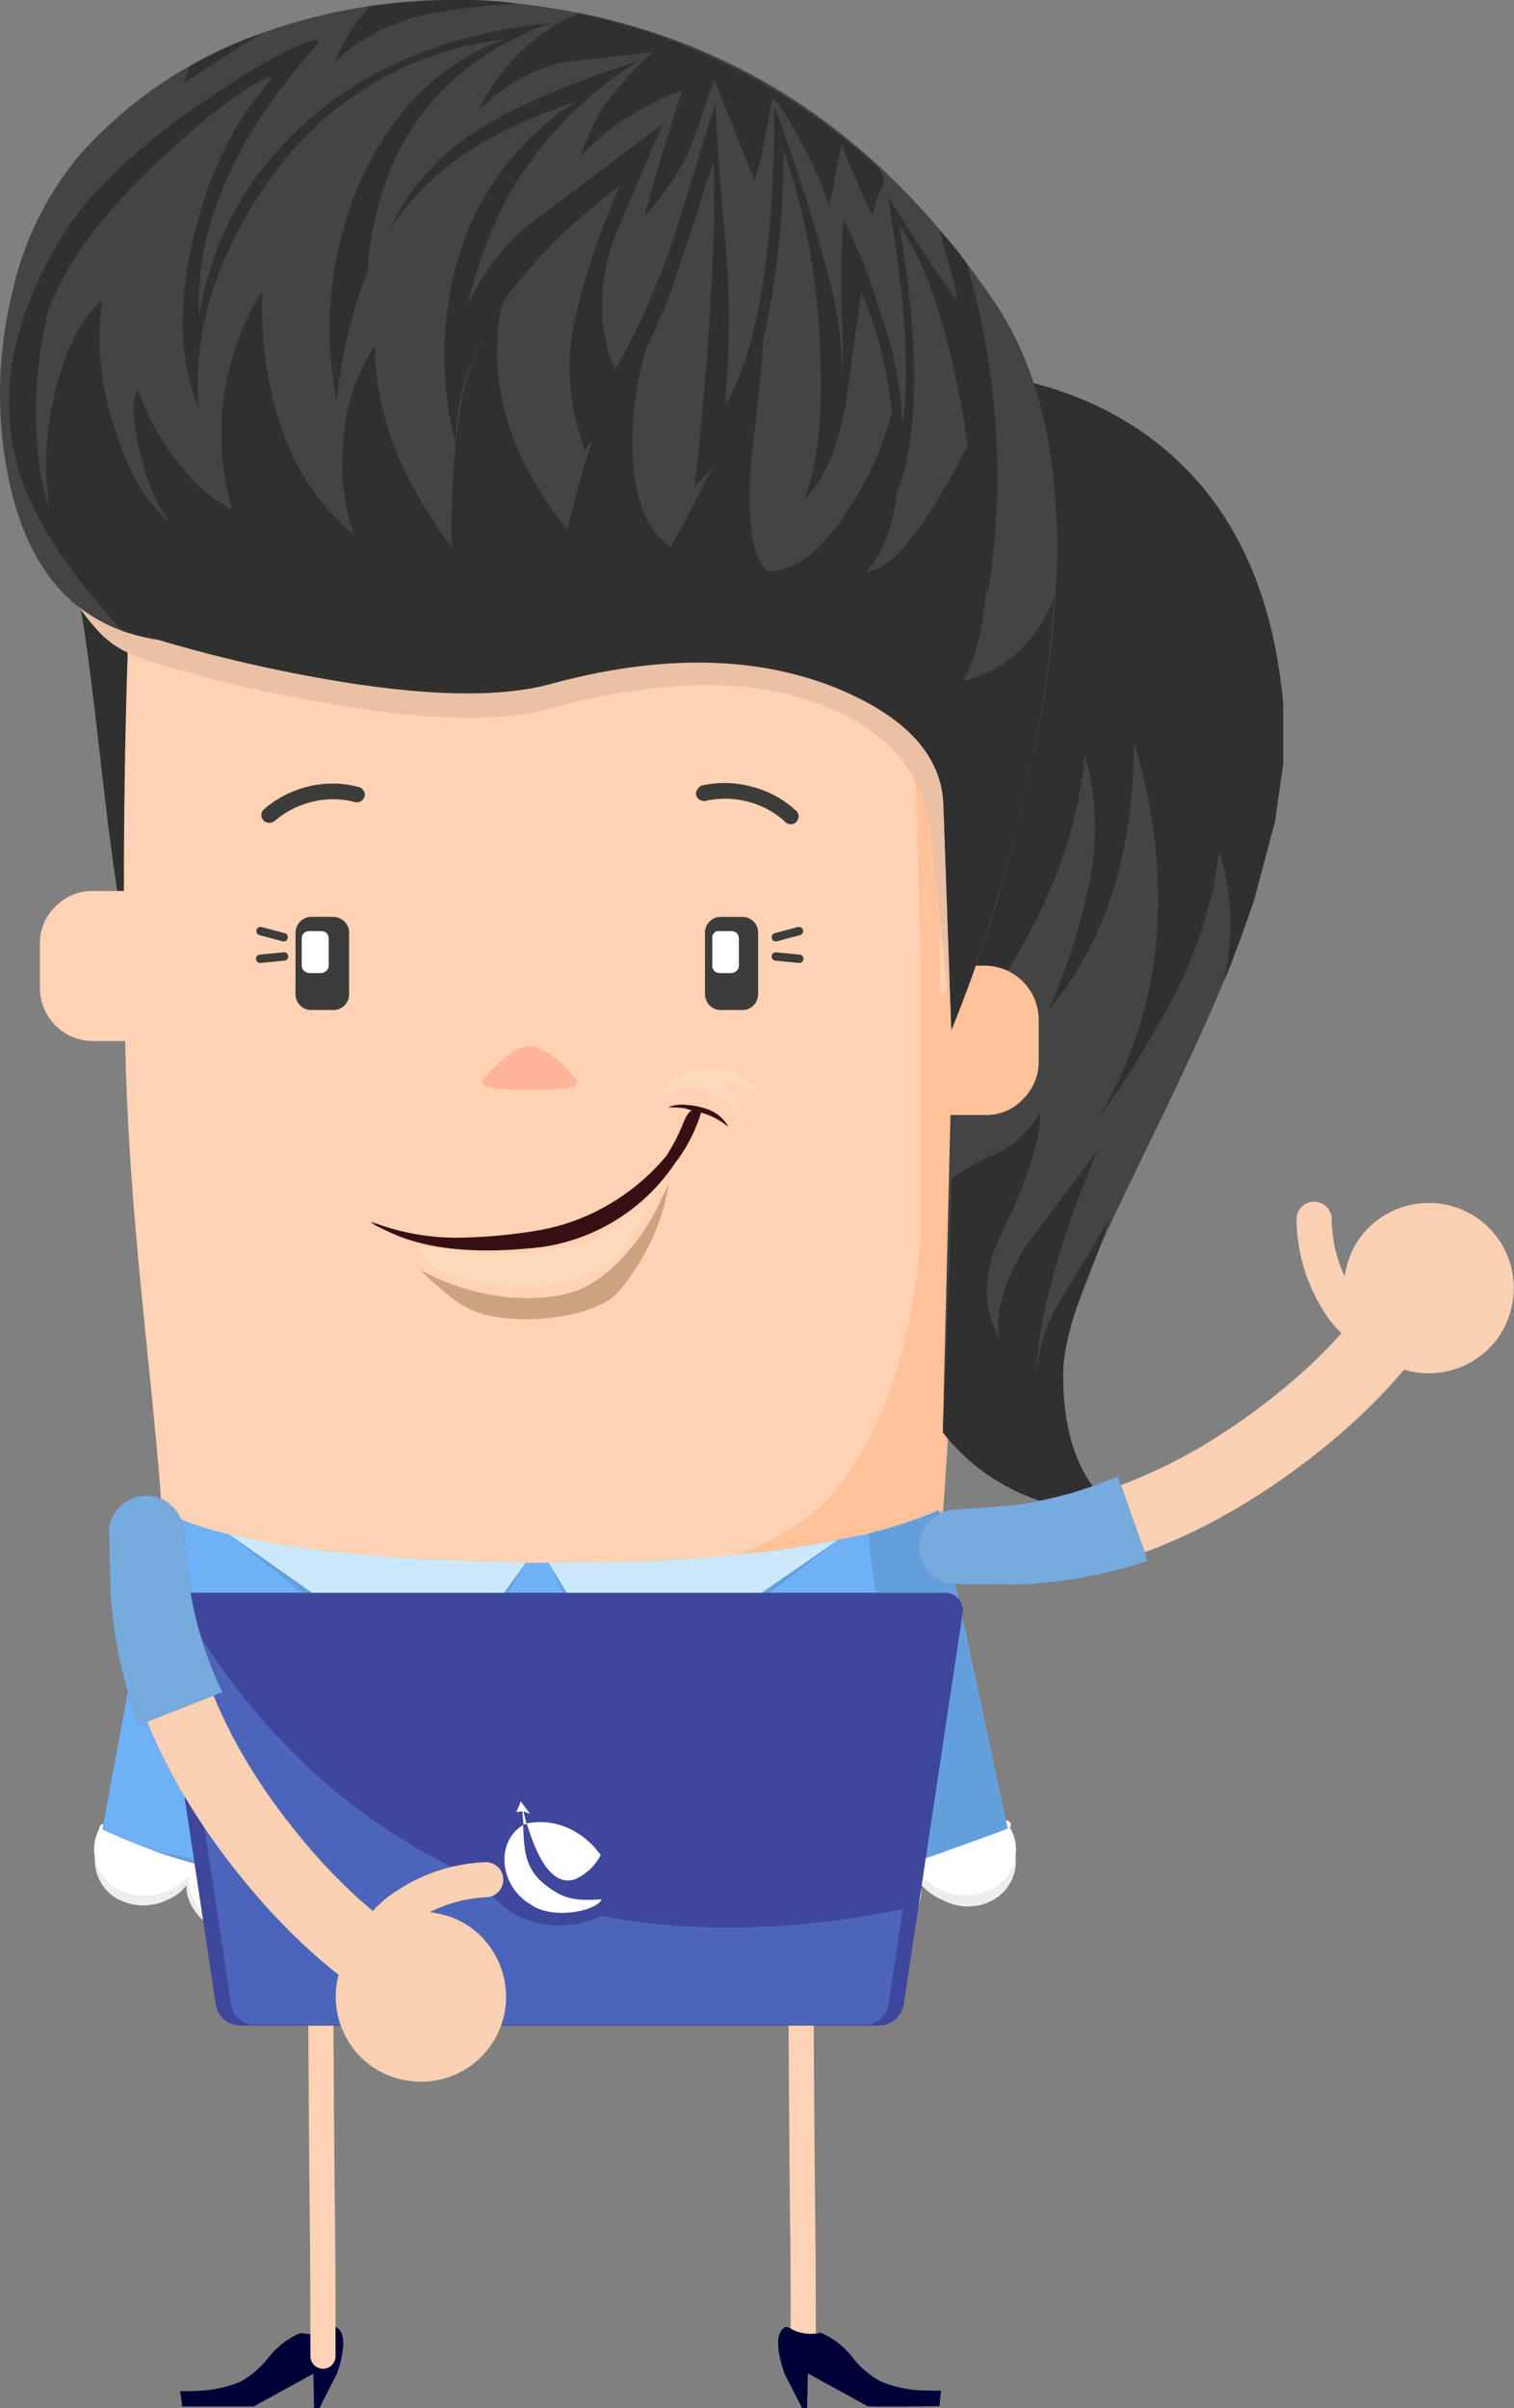 <svg xmlns="http://www.w3.org/2000/svg" width="162.586" height="258.528" viewBox="0 0 162.586 258.528">
  <rect x="0" y="0" width="162.586" height="258.528" fill="#808080" stroke="none"/>
  <g id="Group_1195" data-name="Group 1195" transform="translate(-83.071 -2460.968)">
    <g id="Group_1168" data-name="Group 1168">
      <g id="Group_1167" data-name="Group 1167">
        <g id="Group_1019" data-name="Group 1019">
          <g id="Group_1018" data-name="Group 1018">
            <g id="Klatka_po_rednia_4_0_Layer0_0_MEMBER_20_FILL" data-name="Klatka po rednia 4 0 Layer0 0 MEMBER 20 FILL">
              <path id="Path_1440" data-name="Path 1440" d="M96.09,2521.624a10.614,10.614,0,0,0,3.387-5.041q.939,4.225-1.4,13.328-1.832,6.969,2.046,11.393-1.69-4,.908-10.766,3.711-7.715,5.265-11.08-3.19,16.816-1.482,24.94a16.486,16.486,0,0,1,.962-8.747q3.093-8.6,3.269-9.508l-.388,3.412q-1.92,9.378-1.2,13.578,1.585,8.443,6.266,12.193,1.3,1.041-.159,1.7a9.805,9.805,0,0,1-4.314.522c-5.1-.358-9.949,2.2-13.58-.918-1.5-9.45-2.535-22.686-4.069-31.116A23.971,23.971,0,0,1,96.09,2521.624Z" fill="#303030"/>
            </g>
          </g>
        </g>
        <g id="Group_1021" data-name="Group 1021">
          <g id="Group_1020" data-name="Group 1020">
            <g id="Klatka_po_rednia_4_0_Layer0_0_MEMBER_0_FILL" data-name="Klatka po rednia 4 0 Layer0 0 MEMBER 0 FILL">
              <path id="Path_1441" data-name="Path 1441" d="M87.358,2566.979v-4.684a5.411,5.411,0,0,1,1.634-3.975,5.528,5.528,0,0,1,4.047-1.7h3.69v16.112h-3.69a5.7,5.7,0,0,1-5.681-5.75Z" fill="#ffd2b3"/>
            </g>
          </g>
        </g>
        <g id="Group_1023" data-name="Group 1023">
          <g id="Group_1022" data-name="Group 1022">
            <g id="Klatka_po_rednia_4_0_Layer0_0_MEMBER_1_MEMBER_0_FILL" data-name="Klatka po rednia 4 0 Layer0 0 MEMBER 1 MEMBER 0 FILL">
              <path id="Path_1442" data-name="Path 1442" d="M96.376,2556.617q0-19.734.92-37.906a9.242,9.242,0,0,1,2.485-6.034,10.021,10.021,0,0,1,5.68-3.336,181.112,181.112,0,0,1,72.047,0,10.013,10.013,0,0,1,5.677,3.336,9.211,9.211,0,0,1,2.485,6.034q.924,17.251.924,35.777,0,10.718-.143,16.041-.353,28.321-2.128,52.81l-2.7,30.311a8.972,8.972,0,0,1-2.77,5.678,12.262,12.262,0,0,1-5.749,3.477q-6.744,1.776-26.973,2.487-24.56.849-37.338-2.557a10,10,0,0,1-6.1-5.18,14.5,14.5,0,0,1-1.419-3.905l-.832-30.65c-1.089-15.285-3.593-31.814-3.924-50.271Q96.373,2567.335,96.376,2556.617Z" fill="#ffd2b3"/>
            </g>
          </g>
        </g>
        <g id="Group_1025" data-name="Group 1025">
          <g id="Group_1024" data-name="Group 1024">
            <g id="Klatka_po_rednia_4_0_Layer0_0_MEMBER_1_MEMBER_1_FILL" data-name="Klatka po rednia 4 0 Layer0 0 MEMBER 1 MEMBER 1 FILL">
              <path id="Path_1443" data-name="Path 1443" d="M109.86,2662.8a11.42,11.42,0,0,1-4.471-2.057l19.166,1.987.213.07q8.3.359,14.906.072.995,0,3.123-.142l3.053-.142.069-.07q4.686-.285,10.578-.994,2.913-.356,8.732-1.348a10.37,10.37,0,0,0,5.82-3.266,9.892,9.892,0,0,0,2.769-5.891l.78-8.307q.07-1.061-21.437-4.116-21.577-2.982-21.436-4.755,18.312-1.92,28.108-5.112,8.946-2.908,12.777-7.594,7.88-9.583,9.3-27.044,0-18.457.072-24.136.067-3.547-.64-26.618-.711-21.081-.993-26.9-.072-1.986-2.414-4.4a41.1,41.1,0,0,0-4.116-3.406l3.69.708a10.013,10.013,0,0,1,5.677,3.336,9.211,9.211,0,0,1,2.485,6.034q.285,4.827.569,14.481v.355q.355,11.568.355,20.941,0,10.718-.143,16.041-.353,28.321-2.128,52.81l-.781,9.869v.07l-1.916,20.372a9.451,9.451,0,0,1-2.7,5.819,10.207,10.207,0,0,1-5.821,3.336q-5.679.995-8.8,1.35-5.753.709-10.507.993l-.071.072q-1.065,0-3.052.14-2.13.145-3.124.143-6.6.287-14.907-.07l-.213-.073-10.929-.849Q115.681,2663.869,109.86,2662.8Z" fill="#ffc299"/>
            </g>
          </g>
        </g>
        <g id="Group_1027" data-name="Group 1027">
          <g id="Group_1026" data-name="Group 1026">
            <g id="Klatka_po_rednia_4_0_Layer0_0_MEMBER_2_MEMBER_0_FILL" data-name="Klatka po rednia 4 0 Layer0 0 MEMBER 2 MEMBER 0 FILL">
              <path id="Path_1444" data-name="Path 1444" d="M101.273,2653.65l-.5-5.892q13.061,4.612,35.563,5.4a157.517,157.517,0,0,0,23.353-.779,87.715,87.715,0,0,0,22.571-5.61l-.636,6.886a10.552,10.552,0,0,1-2.628,6.033,11.128,11.128,0,0,1-5.678,3.835,59.772,59.772,0,0,1-8.091,1.135,9.475,9.475,0,0,0-3.408-4.189,7.6,7.6,0,0,0-5.963-.638,5.933,5.933,0,0,0-2.911,2.131,8.414,8.414,0,0,0-1.987,3.546q-11.216.424-22.145-.07a10.49,10.49,0,0,0-3.195-3.407,8.625,8.625,0,0,0-4.26-1.633,5.883,5.883,0,0,0-6.1,3.691q-4.26-.78-6.46-1.349a10,10,0,0,1-6.1-5.18A14.5,14.5,0,0,1,101.273,2653.65Z" fill="#ededed"/>
            </g>
          </g>
        </g>
        <g id="Group_1031" data-name="Group 1031">
          <g id="Group_1030" data-name="Group 1030">
            <g id="Group_1029" data-name="Group 1029">
              <g id="Group_1028" data-name="Group 1028">
                <path id="Path_1445" data-name="Path 1445" d="M164.518,2663.3l.709,1.35a59.765,59.765,0,0,0,8.093-1.135,11.128,11.128,0,0,0,5.678-3.835,10.552,10.552,0,0,0,2.628-6.033l.636-6.886a82.934,82.934,0,0,1-8.162,2.769,29.786,29.786,0,0,1-1.135,8.376,7.669,7.669,0,0,1-5.962,5.039l-2.485.355m-13.2,1.208q-2.769.356-11.712.426-7.952,0-11.287-.214l.5.71q10.929.5,22.145.07l.356-.992m-42.52-1.776q2.2.57,6.46,1.349l.425-.781a64.644,64.644,0,0,1-6.458-1.346,23.543,23.543,0,0,1-4.118-1.28A10.289,10.289,0,0,0,108.8,2662.735Z" fill="#1d1d1b"/>
              </g>
            </g>
          </g>
        </g>
        <g id="Group_1033" data-name="Group 1033">
          <g id="Group_1032" data-name="Group 1032">
            <g id="Klatka_po_rednia_4_0_Layer0_0_MEMBER_2_MEMBER_2_FILL" data-name="Klatka po rednia 4 0 Layer0 0 MEMBER 2 MEMBER 2 FILL">
              <path id="Path_1446" data-name="Path 1446" d="M101.13,2651.378l-.355-3.62q13.061,4.612,35.563,5.4a157.517,157.517,0,0,0,23.353-.779,87.715,87.715,0,0,0,22.571-5.61l-.281,3.691q-4.9,2.628-15.687,4.827a103.9,103.9,0,0,1-24.845,2.131q-13.983-.569-20.8-1.422A79.3,79.3,0,0,1,101.13,2651.378Z" fill="#f6f6f6"/>
            </g>
          </g>
        </g>
        <g id="Group_1035" data-name="Group 1035">
          <g id="Group_1034" data-name="Group 1034">
            <g id="Klatka_po_rednia_4_0_Layer0_0_MEMBER_3_FILL" data-name="Klatka po rednia 4 0 Layer0 0 MEMBER 3 FILL">
              <path id="Path_1447" data-name="Path 1447" d="M196.246,2562.295v4.684a5.373,5.373,0,0,1-1.7,4.046,5.3,5.3,0,0,1-3.976,1.7h-3.689v-16.112h3.689a5.82,5.82,0,0,1,5.679,5.678Z" fill="#ffc299"/>
            </g>
          </g>
        </g>
        <g id="Group_1037" data-name="Group 1037">
          <g id="Group_1036" data-name="Group 1036">
            <g id="Klatka_po_rednia_4_0_Layer0_0_MEMBER_4_FILL" data-name="Klatka po rednia 4 0 Layer0 0 MEMBER 4 FILL">
              <path id="Path_1448" data-name="Path 1448" d="M196.246,2562.295v4.684a5.373,5.373,0,0,1-1.7,4.046,5.3,5.3,0,0,1-3.976,1.7h-3.689v-16.112h3.689a5.82,5.82,0,0,1,5.679,5.678Z" fill="#ffd3ba"/>
            </g>
          </g>
        </g>
        <g id="Group_1039" data-name="Group 1039">
          <g id="Group_1038" data-name="Group 1038">
            <g id="Klatka_po_rednia_4_0_Layer0_0_MEMBER_5_FILL" data-name="Klatka po rednia 4 0 Layer0 0 MEMBER 5 FILL">
              <path id="Path_1449" data-name="Path 1449" d="M182.262,2564.21q-.565-25.481-1.56-47.771-.07-1.986-2.414-4.4a40.908,40.908,0,0,0-4.117-3.406l3.692.708a10.025,10.025,0,0,1,5.679,3.336,9.224,9.224,0,0,1,2.483,6.034q.287,4.827.569,14.481v.355q.354,11.568.355,20.941v4.186Z" fill="#ffc299"/>
            </g>
          </g>
        </g>
        <g id="Group_1041" data-name="Group 1041">
          <g id="Group_1040" data-name="Group 1040">
            <g id="Klatka_po_rednia_4_0_Layer0_0_MEMBER_6_MEMBER_0_FILL" data-name="Klatka po rednia 4 0 Layer0 0 MEMBER 6 MEMBER 0 FILL">
              <path id="Path_1450" data-name="Path 1450" d="M101.273,2653.65l-.5-5.892q13.061,4.612,35.563,5.4a157.517,157.517,0,0,0,23.353-.779,87.715,87.715,0,0,0,22.571-5.61l-.636,6.886a10.552,10.552,0,0,1-2.628,6.033,11.128,11.128,0,0,1-5.678,3.835,59.772,59.772,0,0,1-8.091,1.135,9.475,9.475,0,0,0-3.408-4.189,7.6,7.6,0,0,0-5.963-.638,5.933,5.933,0,0,0-2.911,2.131,8.414,8.414,0,0,0-1.987,3.546q-11.216.424-22.145-.07a10.49,10.49,0,0,0-3.195-3.407,8.625,8.625,0,0,0-4.26-1.633,5.883,5.883,0,0,0-6.1,3.691q-4.26-.78-6.46-1.349a10,10,0,0,1-6.1-5.18A14.5,14.5,0,0,1,101.273,2653.65Z" fill="#ededed"/>
            </g>
          </g>
        </g>
        <g id="Group_1045" data-name="Group 1045">
          <g id="Group_1044" data-name="Group 1044">
            <g id="Group_1043" data-name="Group 1043">
              <g id="Group_1042" data-name="Group 1042">
                <path id="Path_1451" data-name="Path 1451" d="M164.518,2663.3l.709,1.35a59.765,59.765,0,0,0,8.093-1.135,11.128,11.128,0,0,0,5.678-3.835,10.552,10.552,0,0,0,2.628-6.033l.636-6.886a82.934,82.934,0,0,1-8.162,2.769,29.786,29.786,0,0,1-1.135,8.376,7.669,7.669,0,0,1-5.962,5.039l-2.485.355m-13.2,1.208q-2.769.356-11.712.426-7.952,0-11.287-.214l.5.71q10.929.5,22.145.07l.356-.992m-42.52-1.776q2.2.57,6.46,1.349l.425-.781a64.644,64.644,0,0,1-6.458-1.346,23.543,23.543,0,0,1-4.118-1.28A10.289,10.289,0,0,0,108.8,2662.735Z" fill="#1d1d1b"/>
              </g>
            </g>
          </g>
        </g>
        <g id="Group_1047" data-name="Group 1047">
          <g id="Group_1046" data-name="Group 1046">
            <g id="Klatka_po_rednia_4_0_Layer0_0_MEMBER_6_MEMBER_2_FILL" data-name="Klatka po rednia 4 0 Layer0 0 MEMBER 6 MEMBER 2 FILL">
              <path id="Path_1452" data-name="Path 1452" d="M101.13,2651.378l-.355-3.62q13.061,4.612,35.563,5.4a157.517,157.517,0,0,0,23.353-.779,87.715,87.715,0,0,0,22.571-5.61l-.281,3.691q-4.9,2.628-15.687,4.827a103.9,103.9,0,0,1-24.845,2.131q-13.983-.569-20.8-1.422A79.3,79.3,0,0,1,101.13,2651.378Z" fill="#f6f6f6"/>
            </g>
          </g>
        </g>
        <g id="Group_1049" data-name="Group 1049">
          <g id="Group_1048" data-name="Group 1048">
            <g id="Klatka_po_rednia_4_0_Layer0_0_MEMBER_7_MEMBER_0_FILL" data-name="Klatka po rednia 4 0 Layer0 0 MEMBER 7 MEMBER 0 FILL">
              <path id="Path_1453" data-name="Path 1453" d="M134.918,2577.415a.432.432,0,0,1,0-.568q3.12-3.552,5.04-3.55t5.04,3.55a.432.432,0,0,1,0,.568,1.146,1.146,0,0,1-.639.282,17.438,17.438,0,0,1-4.4.216,17.435,17.435,0,0,1-4.4-.216A1.143,1.143,0,0,1,134.918,2577.415Z" fill="#ffb599"/>
            </g>
          </g>
        </g>
        <g id="Group_1051" data-name="Group 1051">
          <g id="Group_1050" data-name="Group 1050">
            <g id="Klatka_po_rednia_4_0_Layer0_0_MEMBER_8_FILL" data-name="Klatka po rednia 4 0 Layer0 0 MEMBER 8 FILL">
              <path id="Path_1454" data-name="Path 1454" d="M196.246,2562.365v4.544a5.6,5.6,0,0,1-1.7,4.116,5.377,5.377,0,0,1-4.045,1.7h-3.762l.142-16.112h3.62a5.816,5.816,0,0,1,5.748,5.748Z" fill="#ffc299"/>
            </g>
          </g>
        </g>
        <g id="Group_1053" data-name="Group 1053">
          <g id="Group_1052" data-name="Group 1052">
            <g id="Klatka_po_rednia_4_0_Layer0_0_MEMBER_19_FILL" data-name="Klatka po rednia 4 0 Layer0 0 MEMBER 19 FILL">
              <path id="Path_1455" data-name="Path 1455" d="M184.252,2532.479a8.433,8.433,0,0,0-2.911-4.687,32.816,32.816,0,0,0-5.04-3.477q-7.31-4.188-7.807-9.086-.429-3.9,3.335-8.021a27.658,27.658,0,0,1,5.821-4.825l3.122-1.846q17.18,0,27.541,8.8,11,9.371,12.564,27.329v6.246l-.851,5.962v.142l-2.271,8.52q-.782,2.41-2.626,7.237l-.07.143-.142.426-.5,1.136q-2.414,5.822-6.885,15.049-5.11,10.5-6.389,13.416l-2.769,7.24a24.65,24.65,0,0,0-1.134,5.82q-.143,8.589,3.691,13.2,1.063,1.28-.5,1.633a9.812,9.812,0,0,1-4.33-.355,21.893,21.893,0,0,1-11.782-7.736l.992-41.242a.454.454,0,0,0,0-.356l.072-3.832q-.141-18.671-.922-35.635Z" fill="#444"/>
            </g>
          </g>
        </g>
        <g id="Group_1055" data-name="Group 1055">
          <g id="Group_1054" data-name="Group 1054">
            <g id="Klatka_po_rednia_4_0_Layer0_0_MEMBER_20_FILL-2" data-name="Klatka po rednia 4 0 Layer0 0 MEMBER 20 FILL">
              <path id="Path_1456" data-name="Path 1456" d="M190.427,2584.651a10.6,10.6,0,0,0,4.329-4.258q.073,4.328-4.047,12.775-3.19,6.461-.282,11.572-.854-4.263,3.051-10.365,5.184-6.812,7.382-9.8-6.5,15.832-6.459,24.134a16.494,16.494,0,0,1,2.7-8.376q4.756-7.807,5.111-8.658l-1.066,3.265q-3.762,8.8-3.9,13.06-.143,8.589,3.691,13.2,1.063,1.28-.5,1.633a9.812,9.812,0,0,1-4.33-.355,21.893,21.893,0,0,1-11.782-7.736q.639-14.339.922-27.188A23.907,23.907,0,0,1,190.427,2584.651Z" fill="#303030"/>
            </g>
          </g>
        </g>
        <g id="Group_1057" data-name="Group 1057">
          <g id="Group_1056" data-name="Group 1056">
            <g id="Klatka_po_rednia_4_0_Layer0_0_MEMBER_21_FILL" data-name="Klatka po rednia 4 0 Layer0 0 MEMBER 21 FILL">
              <path id="Path_1457" data-name="Path 1457" d="M181.768,2521.266a8.561,8.561,0,0,1,2.7,5.536q.778,16.967.922,35.636v1.987l-.072.212h-.07v1.776l-1.206,1.562v-4.19q0-18.6-.924-35.633a8.049,8.049,0,0,0-2.626-5.535,25.729,25.729,0,0,0-5.536-3.833,24.962,24.962,0,0,1-3.2-2.2l4.543.851A28.5,28.5,0,0,1,181.768,2521.266Z" fill="#ffd2b3"/>
            </g>
          </g>
        </g>
        <g id="Group_1059" data-name="Group 1059">
          <g id="Group_1058" data-name="Group 1058">
            <g id="Klatka_po_rednia_4_0_Layer0_0_MEMBER_22_FILL" data-name="Klatka po rednia 4 0 Layer0 0 MEMBER 22 FILL">
              <path id="Path_1458" data-name="Path 1458" d="M176.94,2503.3l2.556-1.491q17.177,0,27.541,8.874,11,9.369,12.564,27.328.995,12.7-4.472,26.758l-.07.143-.64,1.562a27.2,27.2,0,0,0-1-10.434l-.708-2.343a51.306,51.306,0,0,1-4.189,15.331,60.5,60.5,0,0,1-7.594,12.139,42.568,42.568,0,0,0,4.33-16.466q-.072-10.083-.071-15.618a32.423,32.423,0,0,1-3.621,12.707,65.683,65.683,0,0,1-7.665,11.073,77.561,77.561,0,0,0,4.4-12.7,48.31,48.31,0,0,0,1.065-13.205,31.176,31.176,0,0,1-3.55,12,70.6,70.6,0,0,1-7.169,10.149l-3.337,4.046-.07.143v-1.775h.07l.072-.212v-1.988q-.141-18.671-.922-35.635l-.213-1.205a8.433,8.433,0,0,0-2.911-4.687,32.816,32.816,0,0,0-5.04-3.477l-4.543-.85q-5.253-4.119-4.543-8.874.568-3.621,4.614-7.383A34.619,34.619,0,0,1,176.94,2503.3Z" fill="#444"/>
            </g>
          </g>
        </g>
        <g id="Group_1061" data-name="Group 1061">
          <g id="Group_1060" data-name="Group 1060">
            <g id="Klatka_po_rednia_4_0_Layer0_0_MEMBER_23_FILL" data-name="Klatka po rednia 4 0 Layer0 0 MEMBER 23 FILL">
              <path id="Path_1459" data-name="Path 1459" d="M184.252,2532.479a8.433,8.433,0,0,0-2.911-4.687,32.816,32.816,0,0,0-5.04-3.477q-7.31-4.188-7.807-9.086-.429-3.9,3.335-8.021a27.658,27.658,0,0,1,5.821-4.825l3.122-1.846q17.18,0,27.541,8.8,11,9.371,12.564,27.329v6.246l-.851,5.962v.142l-2.271,8.52q-.782,2.41-2.626,7.237l-.71,1.705a25.173,25.173,0,0,0-.426-14.055l-.569,3.621a49.933,49.933,0,0,1-4.9,12.988,103.791,103.791,0,0,1-7.594,12.139,44.836,44.836,0,0,0,6.389-20.23,55.655,55.655,0,0,0-2.486-20.3q0,17.818-9.157,28.748a67.068,67.068,0,0,0,4.4-13.7,29.744,29.744,0,0,0-.5-13.772q-1.136,13.419-10.932,27.187l-3.337,4.4a.454.454,0,0,0,0-.356,4.705,4.705,0,0,0,0-1.632l.072-.212v-1.988q-.141-18.671-.922-35.635Z" fill="#303030"/>
            </g>
          </g>
        </g>
        <g id="Group_1063" data-name="Group 1063">
          <g id="Group_1062" data-name="Group 1062">
            <g id="Klatka_po_rednia_4_0_Layer0_0_MEMBER_24_FILL" data-name="Klatka po rednia 4 0 Layer0 0 MEMBER 24 FILL">
              <path id="Path_1460" data-name="Path 1460" d="M185.245,2564.637h3.621a5.816,5.816,0,0,1,5.75,5.75v4.472a5.619,5.619,0,0,1-1.7,4.117,5.38,5.38,0,0,1-4.047,1.7H185.1Z" fill="#ffc299"/>
            </g>
          </g>
        </g>
        <g id="Group_1065" data-name="Group 1065">
          <g id="Group_1064" data-name="Group 1064">
            <g id="Klatka_po_rednia_4_0_Layer0_0_MEMBER_25_FILL" data-name="Klatka po rednia 4 0 Layer0 0 MEMBER 25 FILL">
              <path id="Path_1461" data-name="Path 1461" d="M181.555,2520.342a9.979,9.979,0,0,1,2.626,4.9,8.583,8.583,0,0,0-2.84-4.331,32.748,32.748,0,0,0-5.04-3.477A10.034,10.034,0,0,1,181.555,2520.342Z" fill="#ffd2b3"/>
            </g>
          </g>
        </g>
        <g id="Group_1067" data-name="Group 1067">
          <g id="Group_1066" data-name="Group 1066">
            <g id="Klatka_po_rednia_4_0_Layer0_0_MEMBER_26_FILL" data-name="Klatka po rednia 4 0 Layer0 0 MEMBER 26 FILL">
              <path id="Path_1462" data-name="Path 1462" d="M91.619,2477.609a46.968,46.968,0,0,1,20.514-13.416,60.49,60.49,0,0,1,26.477-2.839q31.941,3.408,51.32,32.156,10.719,15.9,4.117,48.553a160.1,160.1,0,0,1-8.8,29.456l-.851-24.134a17.088,17.088,0,0,0-5.325-12,16.91,16.91,0,0,0-12.137-5.041l-66.938-.71q-14.55-2.2-16.679-21.648a46.278,46.278,0,0,1,1.275-16.469A34.494,34.494,0,0,1,91.619,2477.609Z" fill="#444"/>
            </g>
          </g>
        </g>
        <g id="Group_1069" data-name="Group 1069">
          <g id="Group_1068" data-name="Group 1068">
            <g id="Klatka_po_rednia_4_0_Layer0_0_MEMBER_27_FILL" data-name="Klatka po rednia 4 0 Layer0 0 MEMBER 27 FILL">
              <path id="Path_1463" data-name="Path 1463" d="M102.762,2469.942l.711-1.845a51.273,51.273,0,0,1,7.524-3.478Q106.527,2467.388,102.762,2469.942Z" fill="#303030"/>
            </g>
          </g>
        </g>
        <g id="Group_1071" data-name="Group 1071">
          <g id="Group_1070" data-name="Group 1070">
            <g id="Klatka_po_rednia_4_0_Layer0_0_MEMBER_28_FILL" data-name="Klatka po rednia 4 0 Layer0 0 MEMBER 28 FILL">
              <path id="Path_1464" data-name="Path 1464" d="M119.019,2467.6a21.415,21.415,0,0,1,3.761-5.964,70.542,70.542,0,0,1,7.808-.637,44.366,44.366,0,0,1,8.022.354,70.377,70.377,0,0,0-9.654,1.136A21.167,21.167,0,0,0,119.019,2467.6Z" fill="#303030"/>
            </g>
          </g>
        </g>
        <g id="Group_1073" data-name="Group 1073">
          <g id="Group_1072" data-name="Group 1072">
            <g id="Klatka_po_rednia_4_0_Layer0_0_MEMBER_29_FILL" data-name="Klatka po rednia 4 0 Layer0 0 MEMBER 29 FILL">
              <path id="Path_1465" data-name="Path 1465" d="M156.781,2477.822a29.573,29.573,0,0,1-4.471,6.317q1.416-5.607,4.045-13.487a29.282,29.282,0,0,0-11,7.1,39.329,39.329,0,0,1,2.413-5.182,36.7,36.7,0,0,1,5.467-6.034q-3.906.5-9.868,1.137a18.793,18.793,0,0,0-8.943,5.252,20.861,20.861,0,0,1,10.789-10.505,67.407,67.407,0,0,1,16.469,5.749,68.95,68.95,0,0,1,15.687,10.789,2.006,2.006,0,0,1,.426,2.2,8.391,8.391,0,0,0-1,2.982,81.317,81.317,0,0,1-3.336-7.667q-.282,1.139-.709,3.409a20.812,20.812,0,0,1-.639,3.122,42.036,42.036,0,0,0-3.052-6.885q-2.13-3.973-2.981-4.542-.213.708-.782,3.761a27.284,27.284,0,0,1-1.205,4.969q-2.485-6.177-4.331-10.86Q157.7,2475.762,156.781,2477.822Z" fill="#303030"/>
            </g>
          </g>
        </g>
        <g id="Group_1075" data-name="Group 1075">
          <g id="Group_1074" data-name="Group 1074">
            <g id="Klatka_po_rednia_4_0_Layer0_0_MEMBER_30_FILL" data-name="Klatka po rednia 4 0 Layer0 0 MEMBER 30 FILL">
              <path id="Path_1466" data-name="Path 1466" d="M104.467,2495a34.166,34.166,0,0,1,10.079-19.594q10.221-10.151,27.683-11.995-10.5,3.835-15.544,12.351-4.685,8.091-4.261,19.733,1.21-11.855,8.874-18.311,6.031-5.114,20.3-9.656a41.308,41.308,0,0,0-13.843,14.268,47.719,47.719,0,0,0-4.47,11.924,24.832,24.832,0,0,1,6.246-8.375q10.01-7.525,14.7-11.074-5.255,12.281-5.538,13.2-2.128,7.313.426,13.2a84.672,84.672,0,0,0,6.388-14.338q2.7-8.942,4.4-14.2.213,5.605,1.136,15.689a97.828,97.828,0,0,1-.142,16.749q5.325-9.012,5.324-32.225a193.484,193.484,0,0,1,5.962,18.811,38.027,38.027,0,0,1,1.277,10.505q.165-2.282.072-5.608a78.22,78.22,0,0,1,.141-11.5,64.127,64.127,0,0,1,4.118,10.507,39.662,39.662,0,0,1,2.2,11.429q1.207-7.953-1.562-24.348,6.461,10.078,7.24,10.789.639.641-1.774-7.311a32.779,32.779,0,0,1,2.982,3.62,27.16,27.16,0,0,1,2.341,4.614q.642,1.491,1.42,3.264,7.027,13.559,3.123,41.03a168.7,168.7,0,0,1-5.323,24.773l-.922-24.135a17.083,17.083,0,0,0-5.325-12,17.314,17.314,0,0,0-12.138-5.038l-66.935-.712q-.711-.072-3.55,3.907-2.769,3.9-3.336,3.689-9.3-9.867-11.428-18.172-2.839-10.86,4.543-23.5,4.826-8.165,17.886-16.611a50.2,50.2,0,0,1,7.879-4.471q3.054-1.35,1.7.213Q103.683,2481.016,104.467,2495Z" fill="#303030"/>
            </g>
          </g>
        </g>
        <g id="Group_1077" data-name="Group 1077">
          <g id="Group_1076" data-name="Group 1076">
            <g id="Klatka_po_rednia_4_0_Layer0_0_MEMBER_31_FILL" data-name="Klatka po rednia 4 0 Layer0 0 MEMBER 31 FILL">
              <path id="Path_1467" data-name="Path 1467" d="M121.715,2480.588a39.764,39.764,0,0,0-2.485,23.427q1.422-12.991,7.1-20.372,6.031-7.739,18.526-11.713a29.871,29.871,0,0,0-12.564,16.682,37.945,37.945,0,0,0-.285,20.088q0-14.551,17.675-27.826a75.83,75.83,0,0,0-4.826,14.2,23.975,23.975,0,0,0,1.063,14.2,77.448,77.448,0,0,0,8.946-16.325q.708-1.773,4.826-14.693.428,12.066-1.988,34.852,4.756-3.975,7.382-15.829a93.328,93.328,0,0,0,2.13-20.16,71.711,71.711,0,0,1,3.9,20.729q.568,10.859-1.632,16.61,2.911-2.416,4.4-10.081,1.206-8.8,1.7-11.995a40.146,40.146,0,0,1,2.91,10.22,66.62,66.62,0,0,1,.995,11.217q3.408-9.8.141-28.677,4.188,5.892,6.672,19.377.64,3.2,2.84,20.371a80.519,80.519,0,0,0-2.271-35.632q1.348,1.705,3.052,4.26,10.719,15.9,4.117,48.553a160.1,160.1,0,0,1-8.8,29.456l-.851-24.134a17.088,17.088,0,0,0-5.325-12,16.91,16.91,0,0,0-12.137-5.041l-66.938-.71a17.64,17.64,0,0,1-3.761-.993,32.806,32.806,0,0,1-8.875-17.249,46.423,46.423,0,0,1,.924-17.178q3.125-8.591,15.191-19.024a54.361,54.361,0,0,1,7.026-5.253q2.769-1.632.924.5-5.181,6.108-7.524,15.9-2.628,10.861.5,18.385-.852-12.348,7.31-23.992a35.644,35.644,0,0,1,25.556-15.545Q126.825,2469.022,121.715,2480.588Z" fill="#444"/>
            </g>
          </g>
        </g>
        <path id="Path_1468" data-name="Path 1468" d="M166.932,2530.349a16.91,16.91,0,0,1,12.137,5.041,17.088,17.088,0,0,1,5.325,12l.851,24.134-2.342-22.146q-1.563-8.8-11.5-12.706-11.5-4.474-29.174.354-8.8,2.417-26.406-.994a135.972,135.972,0,0,1-15.829-3.833,9.945,9.945,0,0,1-2.981-1.064,10.115,10.115,0,0,1-2.982-1.987,21.369,21.369,0,0,1-2.433-2.973,17.768,17.768,0,0,0,8.4,3.469Z" fill="#eac1a5"/>
        <g id="Group_1079" data-name="Group 1079">
          <g id="Group_1078" data-name="Group 1078">
            <g id="Klatka_po_rednia_4_0_Layer0_0_MEMBER_33_FILL" data-name="Klatka po rednia 4 0 Layer0 0 MEMBER 33 FILL">
              <path id="Path_1469" data-name="Path 1469" d="M88.78,2504.015q1.562-7.524,5.251-10.862a30.1,30.1,0,0,0,1.278,13.559q2.345,7.665,6.107,10.362-1.848-1.915-3.2-7.1-1.349-5.324-.355-7.241a26.42,26.42,0,0,0,4.968,8.661,16.78,16.78,0,0,0,5.184,4.329,28.966,28.966,0,0,1,3.265-23.566,39.421,39.421,0,0,0,2.484,16.042,25.177,25.177,0,0,0,7.31,10.15,23.568,23.568,0,0,1-1.136-9.865,20.845,20.845,0,0,1,3.408-10.435q-.07,10.647,8.235,21.649a86.956,86.956,0,0,1,.779-13.913,28.677,28.677,0,0,1,4.685-12.42q-2.7,12.42,6.957,24.488,1.491-6.034,2.343-8.59,1.418-4.185,6.245-11.214a33.66,33.66,0,0,0-1.418,13.912q.854,5.679,3.9,7.737,1.917-3.336,4.117-7.737a79.561,79.561,0,0,0,5.821-14.337q0,1.983-1.277,12.776-.711,10.15,1.845,11.925,4.329,0,8.588-6.672a33.234,33.234,0,0,0,4.685-10.506,20.307,20.307,0,0,1,.569,8.588q-.711,5.821-3.337,8.59,3.977,0,11-13.7,2.2,4.474,2.058,12.85-.215,8.307-2.626,12.565,6.884-1.634,9.795-9.016a142.662,142.662,0,0,1-6.033,31.943q-2.625,8.732-5.04,14.551l-.851-24.134q-.285-8.022-11.713-12.635-12.92-5.11-30.452-.355-8.8,2.415-26.406-.923a159.2,159.2,0,0,1-15.829-3.833,17.64,17.64,0,0,1-3.761-.993,33.479,33.479,0,0,1-7.737-12.635A30.435,30.435,0,0,1,88.78,2504.015Z" fill="#303030"/>
            </g>
          </g>
        </g>
        <g id="Group_1143" data-name="Group 1143">
          <g id="Group_1081" data-name="Group 1081">
            <g id="Group_1080" data-name="Group 1080">
              <g id="Layer4_1_MEMBER_1_MEMBER_0_FILL" data-name="Layer4 1 MEMBER 1 MEMBER 0 FILL">
                <path id="Path_1470" data-name="Path 1470" d="M104.7,2717.615a12.65,12.65,0,0,0,4.258-.991,10.313,10.313,0,0,0,3.015-2.645,8.617,8.617,0,0,1,3.39-2.563,4.7,4.7,0,0,0,2.893-.248c.524-.3.826-.427.909-.371q.988.535.7,2.56a10.222,10.222,0,0,1-.621,2.441l-1.861,3.677h-.577l-.083-3.677-6.4,3.513h-7.687l-.207-1.654A21.564,21.564,0,0,0,104.7,2717.615Z" fill="#000038"/>
              </g>
            </g>
          </g>
          <g id="Group_1083" data-name="Group 1083">
            <g id="Group_1082" data-name="Group 1082">
              <path id="Layer4_2_MEMBER_0_1_STROKES" data-name="Layer4 2 MEMBER 0 1 STROKES" d="M169,2659.077q.165,33.722.291,42.524.041,3.348.041,12.315" fill="none" stroke="#ffd2b3" stroke-linecap="round" stroke-miterlimit="10" stroke-width="2.7"/>
            </g>
          </g>
          <g id="Group_1085" data-name="Group 1085">
            <g id="Group_1084" data-name="Group 1084">
              <path id="Layer4_2_MEMBER_0_1_STROKES-2" data-name="Layer4 2 MEMBER 0 1 STROKES" d="M117.425,2659.077q.167,33.722.289,42.524.042,3.348.042,12.315" fill="none" stroke="#ffd2b3" stroke-linecap="round" stroke-miterlimit="10" stroke-width="2.7"/>
            </g>
          </g>
          <g id="Group_1087" data-name="Group 1087">
            <g id="Group_1086" data-name="Group 1086">
              <g id="Layer4_2_MEMBER_1_MEMBER_0_FILL" data-name="Layer4 2 MEMBER 1 MEMBER 0 FILL">
                <path id="Path_1471" data-name="Path 1471" d="M167.429,2710.776q.124-.082.909.37a4.532,4.532,0,0,0,2.853.249,8.487,8.487,0,0,1,3.387,2.6,9.673,9.673,0,0,0,3.018,2.6,12.585,12.585,0,0,0,4.256.991l2.272.041-.165,1.654q-7.6.082-7.727,0l-6.406-3.512-.082,3.719h-.537l-1.9-3.719Q165.9,2711.561,167.429,2710.776Z" fill="#000038"/>
              </g>
            </g>
          </g>
          <g id="Group_1089" data-name="Group 1089">
            <g id="Group_1088" data-name="Group 1088">
              <g id="Layer4_5_MEMBER_1_MEMBER_0_FILL" data-name="Layer4 5 MEMBER 1 MEMBER 0 FILL">
                <path id="Path_1472" data-name="Path 1472" d="M177.8,2668.789a6.028,6.028,0,0,1-4.5-.868,5.894,5.894,0,0,1-2.686-3.636l11.033-2.233a4.8,4.8,0,0,1-.083,3.8,4.922,4.922,0,0,1-2.768,2.645Z" fill="#ededed"/>
              </g>
            </g>
          </g>
          <g id="Group_1091" data-name="Group 1091">
            <g id="Group_1090" data-name="Group 1090">
              <g id="Layer4_5_MEMBER_1_MEMBER_1_FILL" data-name="Layer4 5 MEMBER 1 MEMBER 1 FILL">
                <path id="Path_1473" data-name="Path 1473" d="M188.919,2665.318a5.78,5.78,0,0,1-4.546-.332,6.964,6.964,0,0,1-3.431-3.14l10.622-3.346a4.733,4.733,0,0,1-1.86,6.445C189.594,2665,189.333,2665.125,188.919,2665.318Z" fill="#ededed"/>
              </g>
            </g>
          </g>
          <g id="Group_1093" data-name="Group 1093">
            <g id="Group_1092" data-name="Group 1092">
              <g id="Layer4_5_MEMBER_1_MEMBER_2_FILL" data-name="Layer4 5 MEMBER 1 MEMBER 2 FILL">
                <path id="Path_1474" data-name="Path 1474" d="M170.694,2664.367a4.646,4.646,0,0,1-.413,4.38,5.284,5.284,0,0,1-3.967,2.727,5.7,5.7,0,0,1-4.506-1.114,4.976,4.976,0,0,1-2.23-4.216Z" fill="#ededed"/>
              </g>
            </g>
          </g>
          <g id="Group_1095" data-name="Group 1095">
            <g id="Group_1094" data-name="Group 1094">
              <g id="Layer4_5_MEMBER_1_MEMBER_3_FILL" data-name="Layer4 5 MEMBER 1 MEMBER 3 FILL">
                <path id="Path_1475" data-name="Path 1475" d="M148.254,2667.383a.54.54,0,0,1,0-.414l11.324-.825a5.257,5.257,0,0,1-.825,4.133,5.063,5.063,0,0,1-3.474,2.354,6.238,6.238,0,0,1-5.288-1.362A5.319,5.319,0,0,1,148.254,2667.383Z" fill="#ededed"/>
              </g>
            </g>
          </g>
          <g id="Group_1097" data-name="Group 1097">
            <g id="Group_1096" data-name="Group 1096">
              <g id="Layer4_5_MEMBER_1_MEMBER_4_FILL" data-name="Layer4 5 MEMBER 1 MEMBER 4 FILL">
                <path id="Path_1476" data-name="Path 1476" d="M136.808,2667.881l.083-.951,11.363.165a5.034,5.034,0,0,1-1.4,4.257,6.133,6.133,0,0,1-4.464,1.981,5.269,5.269,0,0,1-3.926-1.568A5.436,5.436,0,0,1,136.808,2667.881Z" fill="#ededed"/>
              </g>
            </g>
          </g>
          <g id="Group_1099" data-name="Group 1099">
            <g id="Group_1098" data-name="Group 1098">
              <g id="Layer4_5_MEMBER_1_MEMBER_5_FILL" data-name="Layer4 5 MEMBER 1 MEMBER 5 FILL">
                <path id="Path_1477" data-name="Path 1477" d="M101.1,2664.9a5.82,5.82,0,0,1-4.339.371l-.868-.33a4.794,4.794,0,0,1-2.149-6.4l10.084,3.47A4.823,4.823,0,0,1,101.1,2664.9Z" fill="#ededed"/>
              </g>
            </g>
          </g>
          <g id="Group_1101" data-name="Group 1101">
            <g id="Group_1100" data-name="Group 1100">
              <g id="Layer4_5_MEMBER_1_MEMBER_6_FILL" data-name="Layer4 5 MEMBER 1 MEMBER 6 FILL">
                <path id="Path_1478" data-name="Path 1478" d="M112.012,2667.549a5.964,5.964,0,0,1-4.67.867,5.768,5.768,0,0,1-3.47-2.479,4.261,4.261,0,0,1-.5-3.966L114.533,2664Q114.449,2666.063,112.012,2667.549Z" fill="#ededed"/>
              </g>
            </g>
          </g>
          <g id="Group_1103" data-name="Group 1103">
            <g id="Group_1102" data-name="Group 1102">
              <g id="Layer4_5_MEMBER_1_MEMBER_7_FILL" data-name="Layer4 5 MEMBER 1 MEMBER 7 FILL">
                <path id="Path_1479" data-name="Path 1479" d="M114.491,2663.954l11.157,2.148a5.1,5.1,0,0,1-2.436,3.761,5.959,5.959,0,0,1-4.546,1.24,5.383,5.383,0,0,1-3.762-2.314A5.126,5.126,0,0,1,114.491,2663.954Z" fill="#ededed"/>
              </g>
            </g>
          </g>
          <g id="Group_1105" data-name="Group 1105">
            <g id="Group_1104" data-name="Group 1104">
              <g id="Layer4_5_MEMBER_1_MEMBER_8_FILL" data-name="Layer4 5 MEMBER 1 MEMBER 8 FILL">
                <path id="Path_1480" data-name="Path 1480" d="M135.031,2670.979a7.077,7.077,0,0,1-4.464,1.7,4.717,4.717,0,0,1-4.008-2.275,4.613,4.613,0,0,1-.911-4.463l11.243.993A4.66,4.66,0,0,1,135.031,2670.979Z" fill="#ededed"/>
              </g>
            </g>
          </g>
          <g id="Group_1107" data-name="Group 1107">
            <g id="Group_1106" data-name="Group 1106">
              <g id="Layer4_5_MEMBER_1_MEMBER_9_FILL" data-name="Layer4 5 MEMBER 1 MEMBER 9 FILL">
                <path id="Path_1481" data-name="Path 1481" d="M177.927,2667.839a6.185,6.185,0,0,1-7.315-3.554l10.785-2.976a4.686,4.686,0,0,1-.082,3.76,4.622,4.622,0,0,1-2.728,2.563Z" fill="#fff"/>
              </g>
            </g>
          </g>
          <g id="Group_1109" data-name="Group 1109">
            <g id="Group_1108" data-name="Group 1108">
              <path id="Layer4_5_MEMBER_1_MEMBER_10_1_STROKES" data-name="Layer4 5 MEMBER 1 MEMBER 10 1 STROKES" d="M191.149,2656.888,187.6,2658.5a92.929,92.929,0,0,1-10.041,3.511,116.964,116.964,0,0,1-35.871,4.587,145.469,145.469,0,0,1-34.92-4.917,78.074,78.074,0,0,1-12.562-4.422" fill="none" stroke="#fff" stroke-linecap="round" stroke-miterlimit="10" stroke-width="0.95"/>
            </g>
          </g>
          <g id="Group_1111" data-name="Group 1111">
            <g id="Group_1110" data-name="Group 1110">
              <g id="Layer4_5_MEMBER_1_MEMBER_11_FILL" data-name="Layer4 5 MEMBER 1 MEMBER 11 FILL">
                <path id="Path_1482" data-name="Path 1482" d="M188.919,2664.036a6.183,6.183,0,0,1-4.339,0,6.3,6.3,0,0,1-3.349-2.851l10.333-3.968a4.666,4.666,0,0,1,.413,3.637,4.545,4.545,0,0,1-2.273,2.853Z" fill="#fff"/>
              </g>
            </g>
          </g>
          <g id="Group_1113" data-name="Group 1113">
            <g id="Group_1112" data-name="Group 1112">
              <g id="Layer4_5_MEMBER_1_MEMBER_12_FILL" data-name="Layer4 5 MEMBER 1 MEMBER 12 FILL">
                <path id="Path_1483" data-name="Path 1483" d="M170.694,2664.367a5.1,5.1,0,0,1-4.009,6.033l-.412.082a5.574,5.574,0,0,1-4.216-.866,5.509,5.509,0,0,1-2.479-3.472Z" fill="#fff"/>
              </g>
            </g>
          </g>
          <g id="Group_1115" data-name="Group 1115">
            <g id="Group_1114" data-name="Group 1114">
              <g id="Layer4_5_MEMBER_1_MEMBER_13_FILL" data-name="Layer4 5 MEMBER 1 MEMBER 13 FILL">
                <path id="Path_1484" data-name="Path 1484" d="M148.254,2666.969l11.283-.743a4.972,4.972,0,0,1-1.323,3.845,5.173,5.173,0,0,1-3.636,1.817h-.206a5.6,5.6,0,0,1-6.118-4.919Z" fill="#fff"/>
              </g>
            </g>
          </g>
          <g id="Group_1117" data-name="Group 1117">
            <g id="Group_1116" data-name="Group 1116">
              <g id="Layer4_5_MEMBER_1_MEMBER_14_FILL" data-name="Layer4 5 MEMBER 1 MEMBER 14 FILL">
                <path id="Path_1485" data-name="Path 1485" d="M136.891,2666.969v-.039l11.363.165a5.465,5.465,0,0,1-1.859,3.8,5.286,5.286,0,0,1-3.926,1.447,5.5,5.5,0,0,1-5.578-5.374Z" fill="#fff"/>
              </g>
            </g>
          </g>
          <g id="Group_1119" data-name="Group 1119">
            <g id="Group_1118" data-name="Group 1118">
              <g id="Layer4_5_MEMBER_1_MEMBER_15_FILL" data-name="Layer4 5 MEMBER 1 MEMBER 15 FILL">
                <path id="Path_1486" data-name="Path 1486" d="M100.773,2664.078a6.019,6.019,0,0,1-4.38,0l-.747-.331a4.838,4.838,0,0,1-1.9-6.488l10.372,3.967A6.31,6.31,0,0,1,100.773,2664.078Z" fill="#fff"/>
              </g>
            </g>
          </g>
          <g id="Group_1121" data-name="Group 1121">
            <g id="Group_1120" data-name="Group 1120">
              <g id="Layer4_5_MEMBER_1_MEMBER_16_FILL" data-name="Layer4 5 MEMBER 1 MEMBER 16 FILL">
                <path id="Path_1487" data-name="Path 1487" d="M111.6,2667.136a5.938,5.938,0,0,1-4.339.5l-.579-.207a4.933,4.933,0,0,1-3.017-6.281l10.827,2.81A5.749,5.749,0,0,1,111.6,2667.136Z" fill="#fff"/>
              </g>
            </g>
          </g>
          <g id="Group_1123" data-name="Group 1123">
            <g id="Group_1122" data-name="Group 1122">
              <g id="Layer4_5_MEMBER_1_MEMBER_17_FILL" data-name="Layer4 5 MEMBER 1 MEMBER 17 FILL">
                <path id="Path_1488" data-name="Path 1488" d="M125.648,2665.773a5.663,5.663,0,0,1-2.52,3.47,5.581,5.581,0,0,1-4.214.868l-.414-.081a4.848,4.848,0,0,1-3.224-2.191,4.777,4.777,0,0,1-.743-3.844Z" fill="#fff"/>
              </g>
            </g>
          </g>
          <g id="Group_1125" data-name="Group 1125">
            <g id="Group_1124" data-name="Group 1124">
              <g id="Layer4_5_MEMBER_1_MEMBER_18_FILL" data-name="Layer4 5 MEMBER 1 MEMBER 18 FILL">
                <path id="Path_1489" data-name="Path 1489" d="M134.824,2670.441a5.64,5.64,0,0,1-4.091,1.2h-.208a5.121,5.121,0,0,1-3.635-1.861,4.914,4.914,0,0,1-1.242-3.843l11.283.826A5.537,5.537,0,0,1,134.824,2670.441Z" fill="#fff"/>
              </g>
            </g>
          </g>
          <g id="Group_1127" data-name="Group 1127">
            <g id="Group_1126" data-name="Group 1126">
              <g id="Layer4_5_MEMBER_0_MEMBER_0_MEMBER_0_MEMBER_0_MEMBER_0_FILL" data-name="Layer4 5 MEMBER 0 MEMBER 0 MEMBER 0 MEMBER 0 MEMBER 0 FILL">
                <path id="Path_1490" data-name="Path 1490" d="M181.976,2623.909l1.942-.826,7.357,34.176-.248.125-1.446.537q-4.671,1.694-4.836,1.736l-.454.205a73.59,73.59,0,0,1-8.183,2.274l-.454.124q-1.779.372-4.835.91-3.885.658-9.092,1.28l-4.795.454q-3.141.248-9.132.579l-4.793.163a5.737,5.737,0,0,1-.786.043q-2.646-.082-8.307-.414l-4.834-.33q-4.546-.29-9.091-.867l-4.8-.661q-3.926-.623-6.9-1.281l-2.23-.539q-2.562-.658-4.795-1.363l-1.2-.412q-2.605-.91-5.911-2.4l-.082-.084L100.441,2623l.826.494a24.984,24.984,0,0,0,4.795,1.779,73.522,73.522,0,0,0,9.091,1.818q2.685.374,4.836.58,4.047.453,9.091.744l4.834.206q5.58.123,5.952.123H147.8q5.413-.121,9.132-.412l4.795-.372q5.206-.538,9.092-1.242l4.835-.948A56.379,56.379,0,0,0,181.976,2623.909Z" fill="#6fb1f7"/>
              </g>
            </g>
          </g>
          <g id="Group_1130" data-name="Group 1130">
            <g id="Group_1129" data-name="Group 1129">
              <g id="Group_1128" data-name="Group 1128">
                <g id="Group_1840_svg_Layer_1_Group_1488_0_Layer0_0_MEMBER_0_FILL" data-name="Group 1840 svg Layer 1 Group 1488 0 Layer0 0 MEMBER 0 FILL">
                  <path id="Path_1491" data-name="Path 1491" d="M142.015,2628.786a18.311,18.311,0,0,0,3.016.413,73.314,73.314,0,0,0,10,.082,92.835,92.835,0,0,0,18.142-3.057l-23.513,18.223Z" fill="#649fdd"/>
                </g>
              </g>
            </g>
          </g>
          <g id="Group_1132" data-name="Group 1132">
            <g id="Group_1131" data-name="Group 1131">
              <g id="Layer4_5_MEMBER_0_MEMBER_0_MEMBER_2_MEMBER_0_FILL" data-name="Layer4 5 MEMBER 0 MEMBER 0 MEMBER 2 MEMBER 0 FILL">
                <path id="Path_1492" data-name="Path 1492" d="M170.819,2626.718l2.23-.412-22.935,15.828-8.1-13.348v-.042l5.827-.041q4.958-.042,9.09-.371l4.795-.415Q166.684,2627.463,170.819,2626.718Z" fill="#cbe9fb"/>
              </g>
            </g>
          </g>
          <g id="Group_1135" data-name="Group 1135">
            <g id="Group_1134" data-name="Group 1134">
              <g id="Group_1133" data-name="Group 1133">
                <g id="Group_1840_svg_Layer_1_Group_1490_0_Layer0_0_MEMBER_0_FILL" data-name="Group 1840 svg Layer 1 Group 1490 0 Layer0 0 MEMBER 0 FILL">
                  <path id="Path_1493" data-name="Path 1493" d="M136.724,2629.528a11.689,11.689,0,0,0,2.811-.784l-9.051,15.29-22.811-18.347a71.247,71.247,0,0,0,19.257,4.213A43.112,43.112,0,0,0,136.724,2629.528Z" fill="#649fdd"/>
                </g>
              </g>
            </g>
          </g>
          <g id="Group_1137" data-name="Group 1137">
            <g id="Group_1136" data-name="Group 1136">
              <g id="Layer4_5_MEMBER_0_MEMBER_0_MEMBER_4_MEMBER_0_FILL" data-name="Layer4 5 MEMBER 0 MEMBER 0 MEMBER 4 MEMBER 0 FILL">
                <path id="Path_1494" data-name="Path 1494" d="M129.12,2628.415l10.415.329-9.3,12.812-22.564-15.869h.083q2.81.7,7.437,1.4,2.563.374,4.8.58Q124.08,2628.124,129.12,2628.415Z" fill="#cbe9fb"/>
              </g>
            </g>
          </g>
          <g id="Group_1142" data-name="Group 1142">
            <g id="Group_1141" data-name="Group 1141">
              <g id="Group_1140" data-name="Group 1140">
                <g id="Group_1139" data-name="Group 1139">
                  <g id="Group_1138" data-name="Group 1138">
                    <path id="Path_1495" data-name="Path 1495" d="M99.986,2659.822l-.7-.249q12.315,2.934,34.674,3.719,21.238.125,36.862-3.8a51.448,51.448,0,0,0,11.406-3.969q-5.21-21.612-5.91-29.92a50.045,50.045,0,0,0,7.6-2.52q.784,4.461,7.357,34.176-1.86.746-7.067,2.563c-9.367,3.331-22.972,6.235-41.651,6.813-8.65-.33-16.453-1.813-22.568-2.557A96.822,96.822,0,0,1,99.986,2659.822Z" fill="#649fdd"/>
                  </g>
                </g>
              </g>
            </g>
          </g>
        </g>
        <g id="Group_1145" data-name="Group 1145">
          <g id="Group_1144" data-name="Group 1144">
            <g id="Layer4_7_MEMBER_0_MEMBER_0_FILL" data-name="Layer4 7 MEMBER 0 MEMBER 0 FILL">
              <path id="Path_1496" data-name="Path 1496" d="M158.988,2546.915a.914.914,0,0,1-1.158-.577.726.726,0,0,1,.166-.662.876.876,0,0,1,.538-.414h.082a11.1,11.1,0,0,1,5.206.166,10.839,10.839,0,0,1,4.629,2.48.927.927,0,0,1,.373.578.839.839,0,0,1-.207.662l-.042.082a.85.85,0,0,1-1.239-.082,9.227,9.227,0,0,0-3.927-2.108A9.6,9.6,0,0,0,158.988,2546.915Z" fill="#3c3c3b"/>
            </g>
          </g>
        </g>
        <g id="Group_1147" data-name="Group 1147">
          <g id="Group_1146" data-name="Group 1146">
            <g id="Layer4_7_MEMBER_1_MEMBER_0_FILL" data-name="Layer4 7 MEMBER 1 MEMBER 0 FILL">
              <path id="Path_1497" data-name="Path 1497" d="M121.465,2545.428a.773.773,0,0,1,.577.332.824.824,0,0,1,.207.66l-.041.083a.868.868,0,0,1-1.157.537,9.238,9.238,0,0,0-4.423,0,9.619,9.619,0,0,0-3.965,1.984.926.926,0,0,1-1.282.041.839.839,0,0,1,.124-1.281l.041-.041a11.214,11.214,0,0,1,4.712-2.356A10.747,10.747,0,0,1,121.465,2545.428Z" fill="#3c3c3b"/>
            </g>
          </g>
        </g>
        <g id="Group_1164" data-name="Group 1164">
          <g id="Group_1149" data-name="Group 1149">
            <g id="Group_1148" data-name="Group 1148">
              <g id="Symbol_1_0_Layer1_0_FILL" data-name="Symbol 1 0 Layer1 0 FILL">
                <path id="Path_1498" data-name="Path 1498" d="M162.789,2559.4a1.694,1.694,0,0,1,1.7,1.694v6.571a1.781,1.781,0,0,1-.5,1.24,1.636,1.636,0,0,1-1.2.495h-2.314a1.633,1.633,0,0,1-1.2-.495,1.786,1.786,0,0,1-.5-1.24v-6.571a1.694,1.694,0,0,1,1.694-1.694Z" fill="#3c3c3b"/>
              </g>
            </g>
          </g>
          <g id="Group_1151" data-name="Group 1151">
            <g id="Group_1150" data-name="Group 1150">
              <g id="Symbol_1_0_Layer1_1_FILL" data-name="Symbol 1 0 Layer1 1 FILL">
                <path id="Path_1499" data-name="Path 1499" d="M161.592,2560.926a.878.878,0,0,1,.578.206.792.792,0,0,1,.247.579v2.934a.673.673,0,0,1-.247.538.8.8,0,0,1-.578.247h-1.24a.8.8,0,0,1-.579-.247.738.738,0,0,1-.207-.538v-2.934a.694.694,0,0,1,.786-.785Z" fill="#fff"/>
              </g>
            </g>
          </g>
          <g id="Group_1153" data-name="Group 1153">
            <g id="Group_1152" data-name="Group 1152">
              <path id="Symbol_1_0_Layer1_2_1_STROKES" data-name="Symbol 1 0 Layer1 2 1 STROKES" d="M166.386,2561.586l2.478-.66" fill="none" stroke="#3c3c3b" stroke-linecap="round" stroke-miterlimit="10" stroke-width="0.9"/>
            </g>
          </g>
          <g id="Group_1155" data-name="Group 1155">
            <g id="Group_1154" data-name="Group 1154">
              <path id="Symbol_1_0_Layer1_3_1_STROKES" data-name="Symbol 1 0 Layer1 3 1 STROKES" d="M166.386,2563.652l2.52.249" fill="none" stroke="#3c3c3b" stroke-linecap="round" stroke-miterlimit="10" stroke-width="0.9"/>
            </g>
          </g>
          <g id="Group_1157" data-name="Group 1157">
            <g id="Group_1156" data-name="Group 1156">
              <g id="Symbol_1_0_Layer1_4_FILL" data-name="Symbol 1 0 Layer1 4 FILL">
                <path id="Path_1500" data-name="Path 1500" d="M114.81,2561.091a1.7,1.7,0,0,1,1.694-1.694h2.315a1.775,1.775,0,0,1,1.241.5,1.631,1.631,0,0,1,.5,1.2v6.571a1.692,1.692,0,0,1-1.736,1.735H116.5a1.632,1.632,0,0,1-1.2-.495,1.774,1.774,0,0,1-.5-1.24Z" fill="#3c3c3b"/>
              </g>
            </g>
          </g>
          <g id="Group_1159" data-name="Group 1159">
            <g id="Group_1158" data-name="Group 1158">
              <g id="Symbol_1_0_Layer1_5_FILL" data-name="Symbol 1 0 Layer1 5 FILL">
                <path id="Path_1501" data-name="Path 1501" d="M115.471,2561.711a.8.8,0,0,1,.249-.579.876.876,0,0,1,.578-.206h1.239a.872.872,0,0,1,.58.206.79.79,0,0,1,.248.579v2.934a.671.671,0,0,1-.248.538.792.792,0,0,1-.58.247H116.3a.8.8,0,0,1-.578-.247.675.675,0,0,1-.249-.538Z" fill="#fff"/>
              </g>
            </g>
          </g>
          <g id="Group_1161" data-name="Group 1161">
            <g id="Group_1160" data-name="Group 1160">
              <path id="Symbol_1_0_Layer1_6_1_STROKES" data-name="Symbol 1 0 Layer1 6 1 STROKES" d="M113.571,2563.652l-2.561.249" fill="none" stroke="#3c3c3b" stroke-linecap="round" stroke-miterlimit="10" stroke-width="0.9"/>
            </g>
          </g>
          <g id="Group_1163" data-name="Group 1163">
            <g id="Group_1162" data-name="Group 1162">
              <path id="Symbol_1_0_Layer1_7_1_STROKES" data-name="Symbol 1 0 Layer1 7 1 STROKES" d="M113.53,2561.586l-2.479-.66" fill="none" stroke="#3c3c3b" stroke-linecap="round" stroke-miterlimit="10" stroke-width="0.9"/>
            </g>
          </g>
        </g>
        <g id="Group_1632_svg_Layer_1_Path_4847_0_Layer0_0_FILL" data-name="Group 1632 svg Layer 1 Path 4847 0 Layer0 0 FILL">
          <g id="Group_1165" data-name="Group 1165">
            <path id="Path_1502" data-name="Path 1502" d="M128.147,2597.276a25.233,25.233,0,0,0,9.627,2.974q5.415.416,8.6-1.362a16.065,16.065,0,0,0,4.3-3.761,22.116,22.116,0,0,0,2.974-4.5l1.239-2.521a22.912,22.912,0,0,1-2.934,8.058,22.607,22.607,0,0,1-2.479,3.512q-1.57,1.735-5.7,2.522a22.128,22.128,0,0,1-7.356.165,10.1,10.1,0,0,1-4.628-1.9A42.625,42.625,0,0,1,128.147,2597.276Z" fill="#cca380"/>
          </g>
        </g>
        <path id="Path_1503" data-name="Path 1503" d="M122.815,2592.192l.29.124c.116.058.249.107.37.16-.195-.119-.39-.237-.577-.366a25.474,25.474,0,0,0,9.216,1.735,55.662,55.662,0,0,0,8.47-.741,22.431,22.431,0,0,0,7.77-2.771,23.134,23.134,0,0,0,6.283-5.289,20.107,20.107,0,0,0,1.858-3.636c.333-.794.658-1.155.861-1.22a4.146,4.146,0,0,0-1.522-.31c-.385-.027-.728-.041-1.033-.041a4.027,4.027,0,0,1,1.984-.249,7.758,7.758,0,0,1,1.985.372,4.185,4.185,0,0,1,2.438,1.82c0,.082-.028.095-.085.042a7.453,7.453,0,0,0-2.768-1.406,16.761,16.761,0,0,1-2.789,5.411,20.746,20.746,0,0,1-14.277,9.012q-10.822,1.273-16.853-1.819c-.486-.217-.961-.446-1.414-.7Z" fill="#381013"/>
        <path id="Path_1504" data-name="Path 1504" d="M154.553,2578.721a2.043,2.043,0,0,1,.373-1.529,4,4,0,0,1,2.4-1.321,7.218,7.218,0,0,1,4.382.2,4.615,4.615,0,0,1,2.85,2.439,7.992,7.992,0,0,0-4.172-1.364,2.363,2.363,0,0,1,1.612,1.447,9.031,9.031,0,0,1,.7,3.017l-.124-.249a4.725,4.725,0,0,0-1.61-2.149,6.929,6.929,0,0,0-2.853-1.282,5.081,5.081,0,0,0-2.024-.081A2.142,2.142,0,0,0,154.553,2578.721Z" fill="#fcd9bb"/>
        <g id="Group_1632_svg_Layer_1_Path_4848_0_Layer0_0_FILL" data-name="Group 1632 svg Layer 1 Path 4848 0 Layer0 0 FILL">
          <g id="Group_1166" data-name="Group 1166">
            <path id="Path_1505" data-name="Path 1505" d="M134.179,2598.516q-5.826-1.116-6.4-3.967a23.375,23.375,0,0,0,4.09.621q2.936.328,4.216.371a34.5,34.5,0,0,0,7.728-.619,14.191,14.191,0,0,0,6.446-2.975q.87-.744,2.44-2.356a27.23,27.23,0,0,0,2.272-2.647q-3.5,5.344-4.671,7.521a8.269,8.269,0,0,1-4.049,3.223,14.312,14.312,0,0,1-3.718,1.159A24.183,24.183,0,0,1,134.179,2598.516Z" fill="#fcd9bb"/>
          </g>
        </g>
      </g>
    </g>
    <g id="Group_1170" data-name="Group 1170">
      <path id="Path_1506" data-name="Path 1506" d="M101.822,2631.964h82.72a1.882,1.882,0,0,1,1.9,2.235l-6.323,41.991a2.7,2.7,0,0,1-2.574,2.236H108.818a2.7,2.7,0,0,1-2.573-2.236L99.923,2634.2a1.881,1.881,0,0,1,1.9-2.235" fill="#3e479b" fill-rule="evenodd"/>
      <path id="Path_1507" data-name="Path 1507" d="M103.661,2633.948H182.7a1.8,1.8,0,0,1,1.815,2.136l-6.042,40.123a2.582,2.582,0,0,1-2.458,2.138H110.345a2.581,2.581,0,0,1-2.457-2.138l-6.042-40.123a1.8,1.8,0,0,1,1.815-2.136" fill="#3e479b" fill-rule="evenodd"/>
      <path id="Path_1508" data-name="Path 1508" d="M180.026,2665.917l-1.55,10.29a2.583,2.583,0,0,1-2.458,2.138H110.345a2.581,2.581,0,0,1-2.457-2.138l-6.042-40.123a1.8,1.8,0,0,1,1.168-2.03c9.047,15.609,31.281,41.172,77.012,31.863" fill="#4c65ba" fill-rule="evenodd"/>
      <path id="Path_1509" data-name="Path 1509" d="M143.183,2667.68c-4.843,0-8.792-3.3-8.792-7.341s3.949-7.336,8.792-7.336,8.791,3.3,8.791,7.336-3.95,7.341-8.791,7.341" fill="#3e479b" fill-rule="evenodd"/>
      <g id="Group_1169" data-name="Group 1169">
        <path id="Path_1510" data-name="Path 1510" d="M145.373,2657.941l-.354-.221a7.428,7.428,0,0,0-5.413-.995c-.091-.433-.248-.865-.3-1.3.232.1.408.151.691.274-.356-.477-.717-.956-1.006-1.346-.171.443-.284.731-.467,1.142,0,0,.36-.04.657-.068.005.544.082.942.1,1.415.2-.046.294-.188.425.107.541,1.639,2.115,6.81,5.144,5.76a5.756,5.756,0,0,0,2.728-2.592A9.182,9.182,0,0,0,145.373,2657.941Z" fill="#fff" fill-rule="evenodd"/>
        <path id="Path_1511" data-name="Path 1511" d="M147.652,2664.936l.036-.058c-1.57.046-3.252.289-5.111-.886-3.017-1.905-3.216-3.761-3.327-7.092-2.689,1.545-2.785,5.9.354,8.239.324.205.648.407.974.61C143.2,2666.987,147.087,2666.011,147.652,2664.936Z" fill="#fff" fill-rule="evenodd"/>
      </g>
    </g>
    <g id="Group_1182" data-name="Group 1182">
      <g id="Group_1179" data-name="Group 1179">
        <g id="Group_1172" data-name="Group 1172">
          <g id="Group_1171" data-name="Group 1171">
            <path id="Path_1512" data-name="Path 1512" d="M187.7,2630.945q-1.1,0-2.2-.047a3.822,3.822,0,0,1,.325-7.638c10.2.43,20.268-2.709,29.93-9.342,7.873-5.4,13.679-11.485,17.259-18.092a3.822,3.822,0,1,1,6.72,3.642c-4.161,7.68-10.774,14.662-19.654,20.753C209.708,2627.342,198.825,2630.945,187.7,2630.945Z" fill="#fad0b3"/>
          </g>
        </g>
        <g id="Group_1174" data-name="Group 1174">
          <g id="Group_1173" data-name="Group 1173">
            <g id="Klatka_po_rednia_1_0_Layer0_0_MEMBER_1_FILL" data-name="Klatka po rednia 1 0 Layer0 0 MEMBER 1 FILL">
              <path id="Path_1513" data-name="Path 1513" d="M206.321,2628.547l-3.222-9.1a40.305,40.305,0,0,1-11.454,3.127l-5.8.435a3.825,3.825,0,0,0-2.863,1.177,3.714,3.714,0,0,0-1.245,2.8,3.95,3.95,0,0,0,1.051,2.719,3.722,3.722,0,0,0,2.561,1.343l.113-.025,6.856.068A50.1,50.1,0,0,0,206.321,2628.547Z" fill="#941d80"/>
            </g>
          </g>
        </g>
        <g id="Group_1176" data-name="Group 1176">
          <g id="Group_1175" data-name="Group 1175">
            <g id="Klatka_po_rednia_1_0_Layer0_0_MEMBER_2_FILL" data-name="Klatka po rednia 1 0 Layer0 0 MEMBER 2 FILL">
              <path id="Path_1514" data-name="Path 1514" d="M206.321,2628.547l-3.222-9.1a40.305,40.305,0,0,1-11.454,3.127l-5.8.435a3.825,3.825,0,0,0-2.863,1.177,3.714,3.714,0,0,0-1.245,2.8,3.95,3.95,0,0,0,1.051,2.719,3.722,3.722,0,0,0,2.561,1.343l.113-.025,6.856.068A50.1,50.1,0,0,0,206.321,2628.547Z" fill="#76abdd"/>
            </g>
          </g>
        </g>
        <g id="Group_1178" data-name="Group 1178">
          <g id="Group_1177" data-name="Group 1177">
            <path id="Path_1515" data-name="Path 1515" d="M235.14,2607.317h-.065a11.712,11.712,0,0,1-10.039-5.9,18.611,18.611,0,0,1-2.728-9.514,1.885,1.885,0,0,1,1.842-1.928h.044a1.883,1.883,0,0,1,1.883,1.841,14.9,14.9,0,0,0,2.164,7.616,8.038,8.038,0,0,0,6.963,4.112,1.885,1.885,0,0,1-.064,3.769Z" fill="#fad0b3"/>
          </g>
        </g>
      </g>
      <g id="Group_1181" data-name="Group 1181">
        <g id="Group_1180" data-name="Group 1180">
          <g id="Klatka_po_rednia_1_0_Layer0_0_MEMBER_3_FILL" data-name="Klatka po rednia 1 0 Layer0 0 MEMBER 3 FILL">
            <path id="Path_1516" data-name="Path 1516" d="M231.97,2591.316a8.812,8.812,0,0,0-4.262,5.559,8.938,8.938,0,0,0,.883,6.949,9.139,9.139,0,0,0,12.459,3.367,8.927,8.927,0,0,0,4.262-5.558,9.126,9.126,0,0,0-13.342-10.317Z" fill="#fad0b3"/>
          </g>
        </g>
      </g>
    </g>
    <g id="Group_1194" data-name="Group 1194">
      <g id="Group_1191" data-name="Group 1191">
        <g id="Group_1184" data-name="Group 1184">
          <g id="Group_1183" data-name="Group 1183">
            <path id="Path_1517" data-name="Path 1517" d="M94.931,2627.631c-.026-.732-.036-1.464-.029-2.2a3.822,3.822,0,0,1,7.644.064c-.082,10.208,3.4,20.163,10.359,29.594,5.665,7.683,11.946,13.279,18.671,16.63a3.822,3.822,0,1,1-3.411,6.841c-7.818-3.9-15.022-10.267-21.412-18.933C99.282,2649.5,95.31,2638.748,94.931,2627.631Z" fill="#fad0b3"/>
          </g>
        </g>
        <g id="Group_1186" data-name="Group 1186">
          <g id="Group_1185" data-name="Group 1185">
            <g id="Klatka_po_rednia_1_0_Layer0_0_MEMBER_1_FILL-2" data-name="Klatka po rednia 1 0 Layer0 0 MEMBER 1 FILL">
              <path id="Path_1518" data-name="Path 1518" d="M97.961,2646.158l8.982-3.532a40.365,40.365,0,0,1-3.518-11.341l-.632-5.781a3.817,3.817,0,0,0-1.273-2.82,3.711,3.711,0,0,0-2.842-1.148A3.943,3.943,0,0,0,96,2622.679a3.723,3.723,0,0,0-1.255,2.6l.029.113.167,6.853A50.189,50.189,0,0,0,97.961,2646.158Z" fill="#941d80"/>
            </g>
          </g>
        </g>
        <g id="Group_1188" data-name="Group 1188">
          <g id="Group_1187" data-name="Group 1187">
            <g id="Klatka_po_rednia_1_0_Layer0_0_MEMBER_2_FILL-2" data-name="Klatka po rednia 1 0 Layer0 0 MEMBER 2 FILL">
              <path id="Path_1519" data-name="Path 1519" d="M97.961,2646.158l8.982-3.532a40.365,40.365,0,0,1-3.518-11.341l-.632-5.781a3.817,3.817,0,0,0-1.273-2.82,3.711,3.711,0,0,0-2.842-1.148A3.943,3.943,0,0,0,96,2622.679a3.723,3.723,0,0,0-1.255,2.6l.029.113.167,6.853A50.189,50.189,0,0,0,97.961,2646.158Z" fill="#76abdd"/>
            </g>
          </g>
        </g>
        <g id="Group_1190" data-name="Group 1190">
          <g id="Group_1189" data-name="Group 1189">
            <path id="Path_1520" data-name="Path 1520" d="M120.165,2674.235c0-.023,0-.043,0-.066a11.711,11.711,0,0,1,5.548-10.234,18.6,18.6,0,0,1,9.416-3.051,1.887,1.887,0,0,1,1.991,1.775v.044a1.885,1.885,0,0,1-1.777,1.945,14.9,14.9,0,0,0-7.536,2.422,8.042,8.042,0,0,0-3.873,7.1,1.885,1.885,0,0,1-3.768.066Z" fill="#fad0b3"/>
          </g>
        </g>
      </g>
      <g id="Group_1193" data-name="Group 1193">
        <g id="Group_1192" data-name="Group 1192">
          <g id="Klatka_po_rednia_1_0_Layer0_0_MEMBER_3_FILL-2" data-name="Klatka po rednia 1 0 Layer0 0 MEMBER 3 FILL">
            <path id="Path_1521" data-name="Path 1521" d="M136.047,2670.521a8.808,8.808,0,0,0-5.7-4.07,8.924,8.924,0,0,0-6.914,1.119,9.139,9.139,0,0,0-2.941,12.566,8.94,8.94,0,0,0,5.7,4.072,9.125,9.125,0,0,0,9.855-13.687Z" fill="#fad0b3"/>
          </g>
        </g>
      </g>
    </g>
  </g>
</svg>
